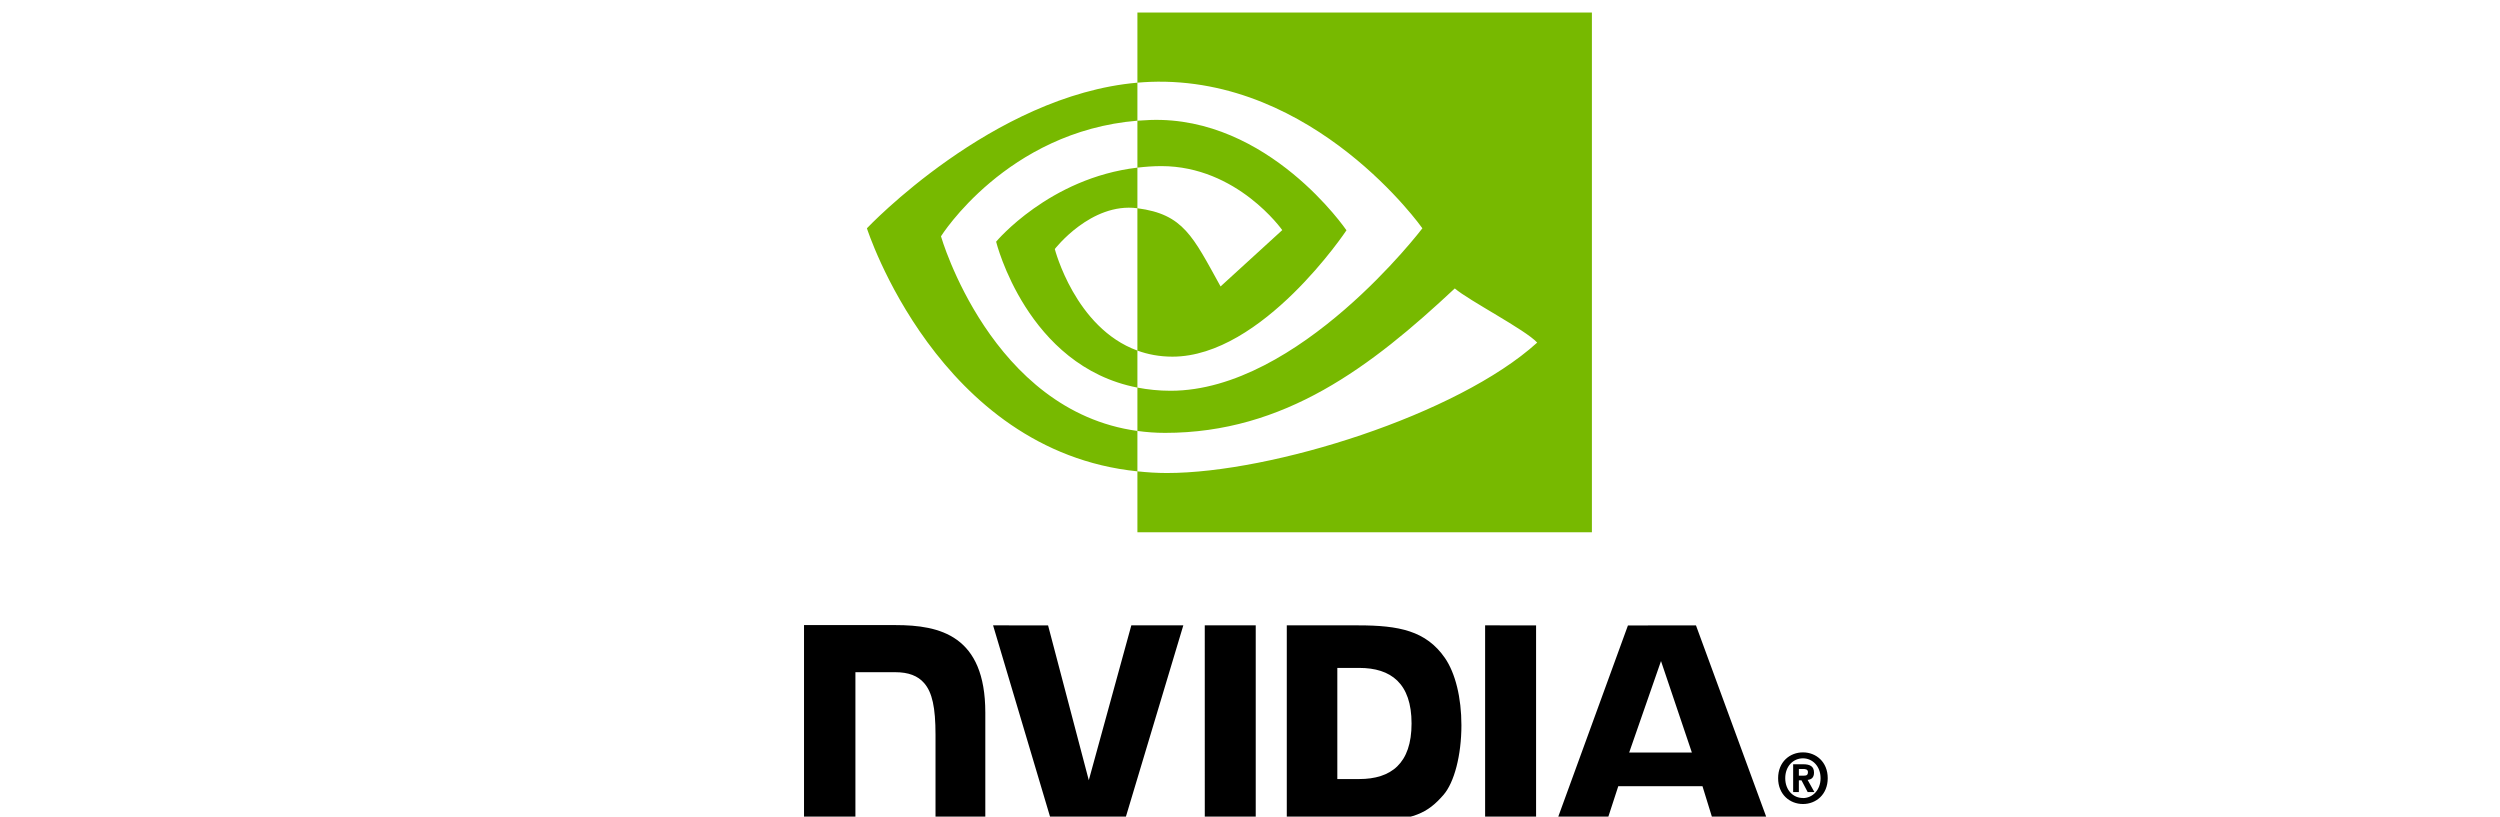 <svg width="199" height="65" viewBox="0 0 199 65" fill="none" xmlns="http://www.w3.org/2000/svg">
<g clip-path="url(#clip0_108_6)">
<path d="M144.918 61.944C144.918 62.891 144.276 63.526 143.516 63.526V63.52C142.735 63.526 142.105 62.891 142.105 61.944C142.105 60.997 142.735 60.363 143.516 60.363C144.277 60.363 144.918 60.997 144.918 61.944ZM145.487 61.944C145.487 60.644 144.555 59.889 143.516 59.889C142.471 59.889 141.538 60.644 141.538 61.944C141.538 63.242 142.471 64 143.516 64C144.556 64 145.487 63.242 145.487 61.944ZM143.19 62.117H143.401L143.89 63.047H144.426L143.885 62.078C144.165 62.057 144.395 61.912 144.395 61.504C144.395 60.997 144.072 60.834 143.526 60.834H142.735V63.047H143.189V62.117H143.19ZM143.19 61.742V61.21H143.506C143.678 61.21 143.912 61.224 143.912 61.452C143.912 61.699 143.791 61.742 143.588 61.742H143.19Z" fill="black"/>
<path d="M132.216 52.62L134.673 59.902H129.682L132.216 52.62ZM129.584 49.785L123.921 65.327H127.92L128.815 62.581H135.517L136.364 65.327H140.705L135 49.783L129.584 49.785ZM118.215 65.333H122.272V49.78L118.215 49.779L118.215 65.333ZM90.053 49.779L86.668 62.106L83.426 49.78L79.049 49.779L83.68 65.333H89.524L94.192 49.779H90.053ZM106.451 53.166H108.194C110.724 53.166 112.36 54.396 112.36 57.589C112.36 60.782 110.724 62.012 108.194 62.012H106.451V53.166ZM102.428 49.779V65.333H109.005C112.509 65.333 113.653 64.702 114.89 63.286C115.764 62.292 116.329 60.111 116.329 57.727C116.329 55.54 115.851 53.591 115.017 52.376C113.514 50.203 111.35 49.779 108.119 49.779H102.428ZM64 49.757V65.333H68.091V53.506L71.261 53.507C72.311 53.507 73.059 53.791 73.564 54.376C74.205 55.115 74.467 56.309 74.467 58.494V65.333H78.431V56.727C78.431 50.585 74.818 49.757 71.282 49.757H64ZM95.899 49.779L95.901 65.333H99.956V49.779H95.899Z" fill="black"/>
<path d="M74.902 18.809C74.902 18.809 80.12 10.469 90.538 9.606V6.581C78.999 7.585 69.006 18.172 69.006 18.172C69.006 18.172 74.666 35.896 90.538 37.519V34.303C78.89 32.716 74.902 18.809 74.902 18.809ZM90.538 27.907V30.852C81.735 29.152 79.291 19.239 79.291 19.239C79.291 19.239 83.518 14.166 90.538 13.344V16.576C90.532 16.576 90.529 16.574 90.524 16.574C86.84 16.095 83.962 19.823 83.962 19.823C83.962 19.823 85.575 26.101 90.538 27.907ZM90.538 1V6.581C90.876 6.553 91.215 6.529 91.556 6.516C104.675 6.037 113.222 18.172 113.222 18.172C113.222 18.172 103.405 31.105 93.177 31.105C92.24 31.105 91.362 31.01 90.538 30.852V34.303C91.243 34.4 91.973 34.457 92.736 34.457C102.254 34.457 109.137 29.191 115.802 22.959C116.907 23.917 121.43 26.25 122.36 27.271C116.024 33.019 101.255 37.652 92.882 37.652C92.075 37.652 91.3 37.599 90.538 37.519V42.368H126.715V1H90.538ZM90.538 13.344V9.607C90.873 9.581 91.211 9.562 91.556 9.55C100.99 9.229 107.179 18.332 107.179 18.332C107.179 18.332 100.494 28.39 93.326 28.39C92.295 28.39 91.37 28.21 90.537 27.907V16.576C94.21 17.056 94.949 18.814 97.157 22.801L102.068 18.316C102.068 18.316 98.483 13.222 92.44 13.222C91.784 13.222 91.155 13.272 90.538 13.344Z" fill="#77B900"/>
</g>
<defs>
<clipPath id="clip0_108_6">
<rect width="199" height="65" fill="white"/>
</clipPath>
</defs>
</svg>
